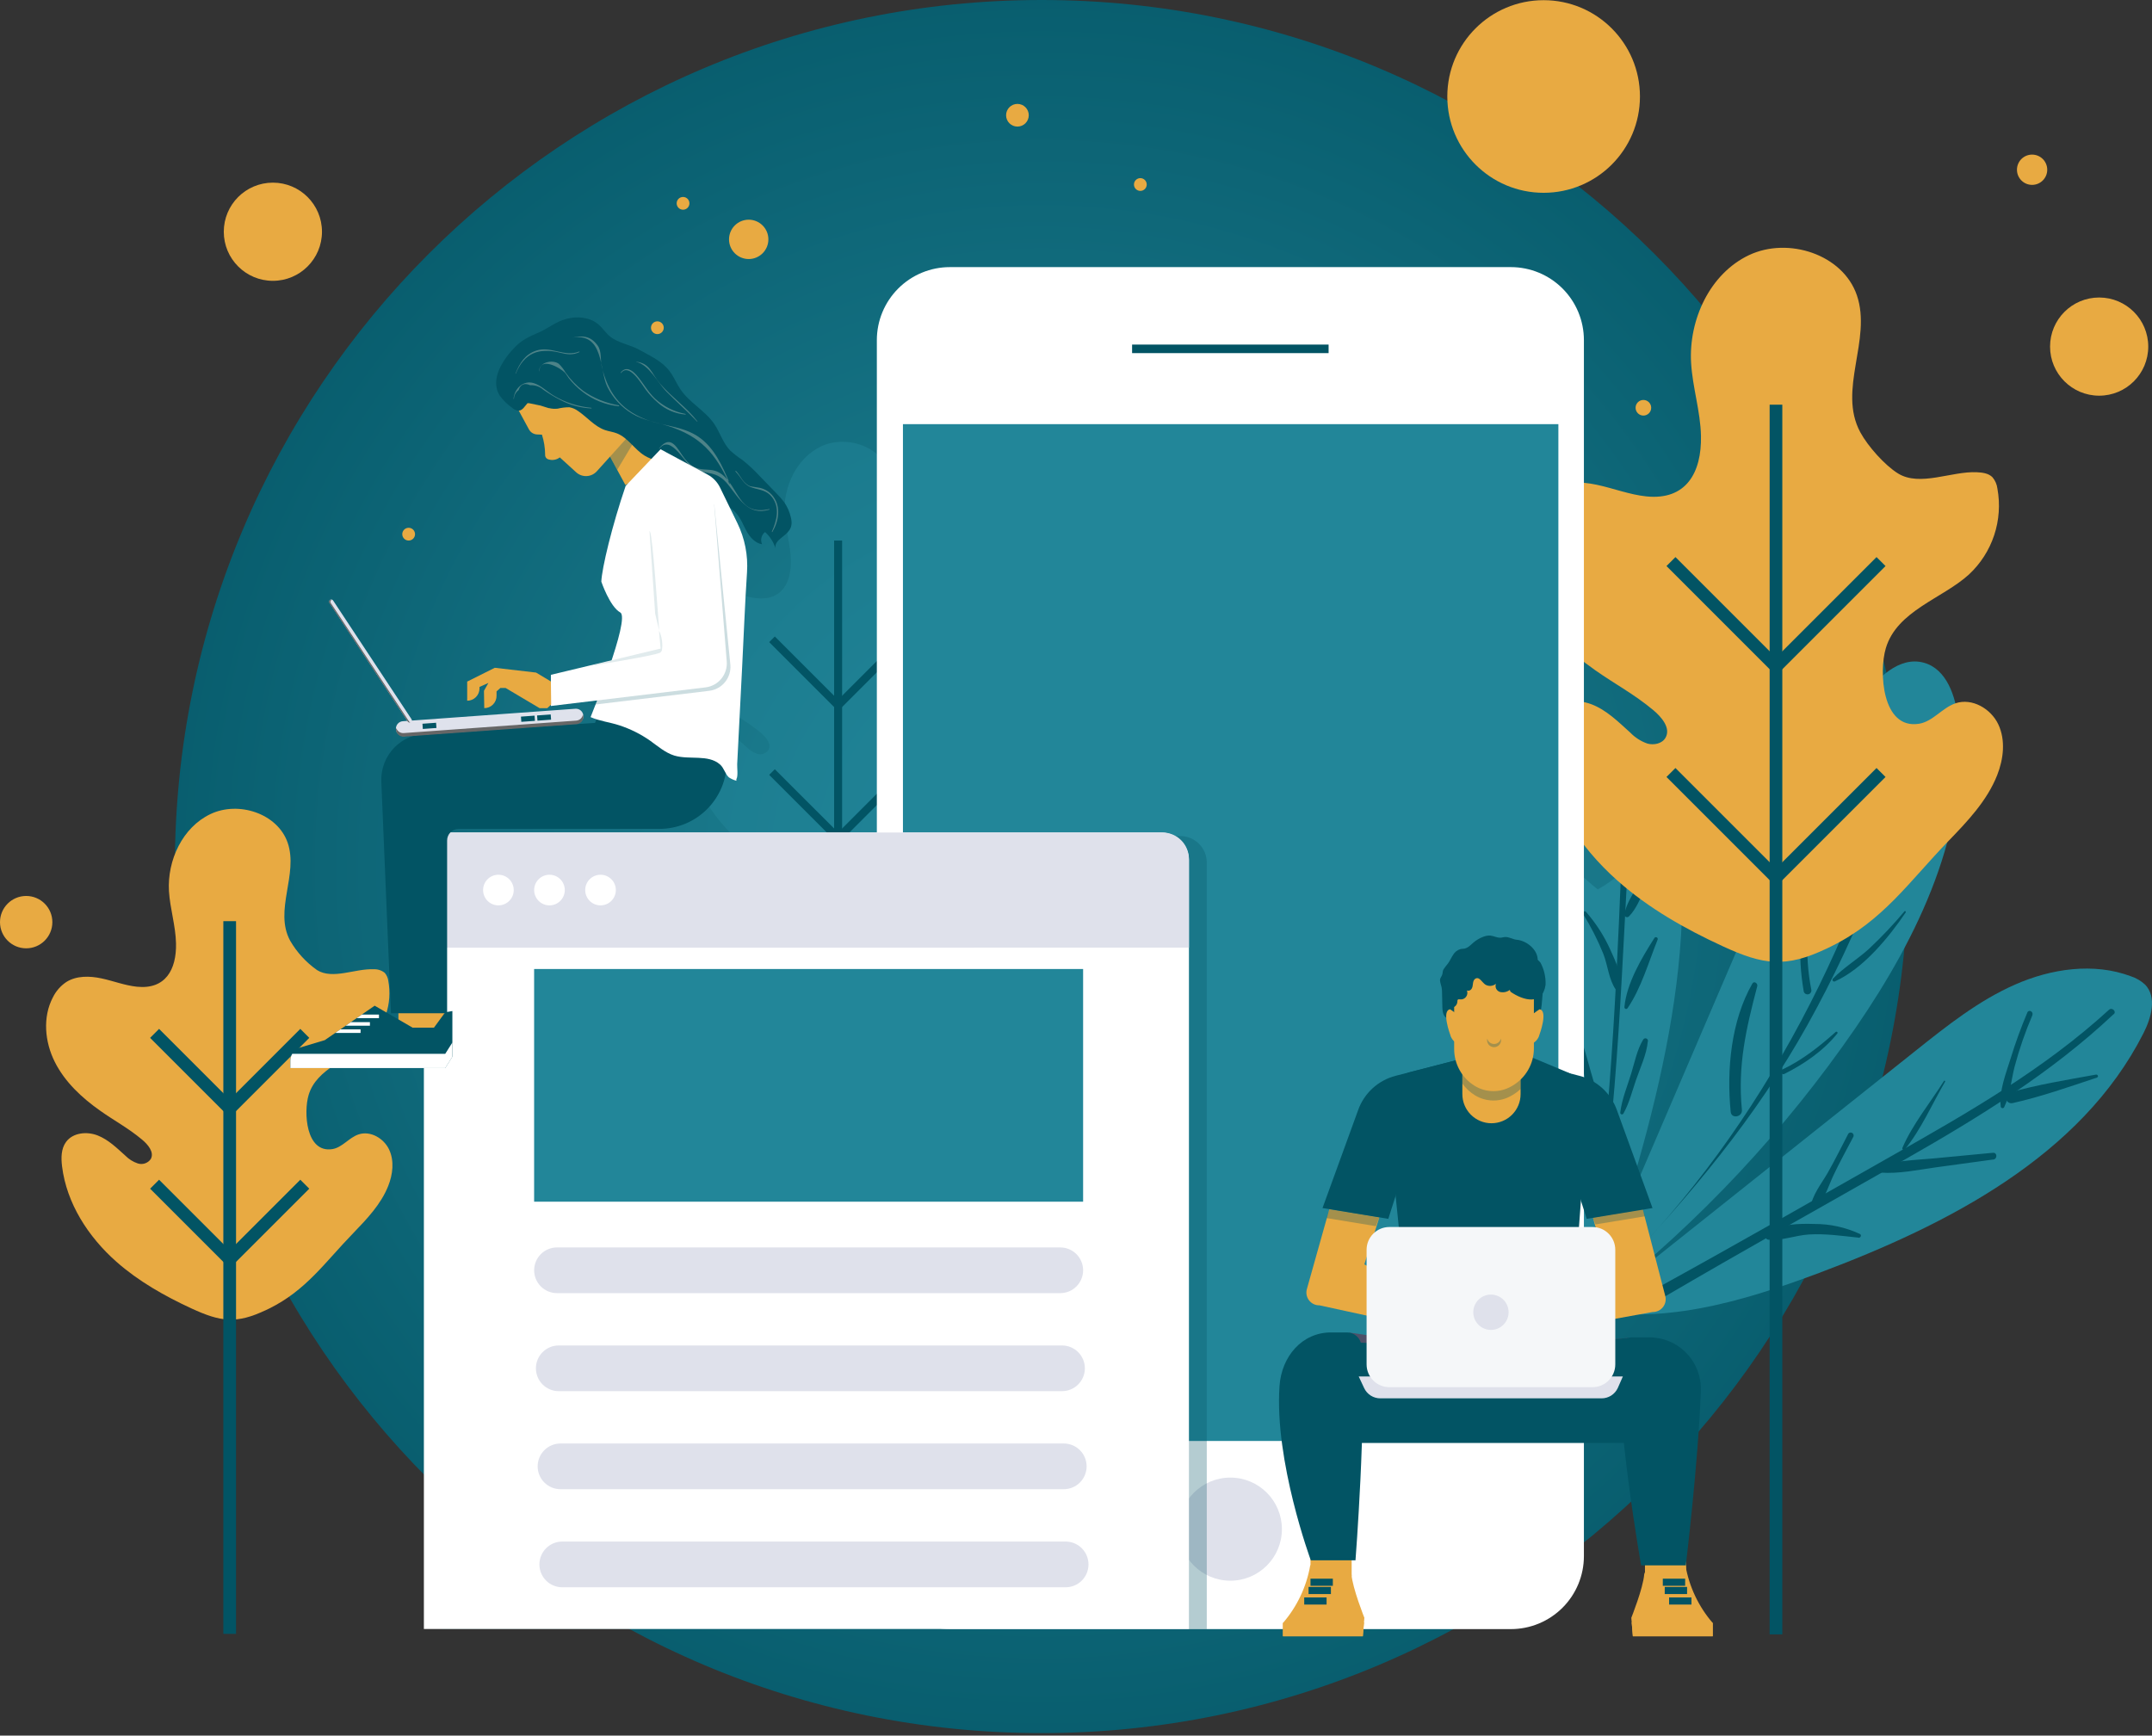<svg width="574" height="463" viewBox="0 0 574 463" fill="none" xmlns="http://www.w3.org/2000/svg">
<rect x="0" y="0" width="574" height="463" fill="#333333" stroke="none"/>
<path d="M72.785 74.915C80.017 74.915 85.88 69.052 85.88 61.819C85.88 54.587 80.017 48.724 72.785 48.724C65.552 48.724 59.69 54.587 59.69 61.819C59.69 69.052 65.552 74.915 72.785 74.915Z" fill="#E8AA42"/>
<path d="M559.904 105.555C567.136 105.555 572.999 99.692 572.999 92.46C572.999 85.227 567.136 79.364 559.904 79.364C552.672 79.364 546.809 85.227 546.809 92.46C546.809 99.692 552.672 105.555 559.904 105.555Z" fill="#E8AA42"/>
<g opacity="0.5">
<path d="M260.744 28.305C267.977 28.305 273.84 22.442 273.84 15.209C273.84 7.977 267.977 2.114 260.744 2.114C253.512 2.114 247.649 7.977 247.649 15.209C247.649 22.442 253.512 28.305 260.744 28.305Z" fill="#E0E4F0"/>
</g>
<path d="M542.018 49.318C544.248 49.318 546.056 47.51 546.056 45.28C546.056 43.05 544.248 41.242 542.018 41.242C539.788 41.242 537.98 43.05 537.98 45.28C537.98 47.51 539.788 49.318 542.018 49.318Z" fill="#E8AA42"/>
<path d="M6.983 252.977C10.84 252.977 13.966 249.851 13.966 245.994C13.966 242.137 10.84 239.011 6.983 239.011C3.126 239.011 0 242.137 0 245.994C0 249.851 3.126 252.977 6.983 252.977Z" fill="#E8AA42"/>
<path d="M277.806 462.33C405.475 462.33 508.971 358.834 508.971 231.165C508.971 103.496 405.475 0 277.806 0C150.138 0 46.642 103.496 46.642 231.165C46.642 358.834 150.138 462.33 277.806 462.33Z" fill="url(#paint0_radial_190_10878)"/>
<path d="M411.73 51.432C425.919 51.432 437.422 39.929 437.422 25.74C437.422 11.55 425.919 0.048 411.73 0.048C397.54 0.048 386.038 11.55 386.038 25.74C386.038 39.929 397.54 51.432 411.73 51.432Z" fill="#E8AA42"/>
<path d="M199.701 69.103C202.6 69.103 204.95 66.753 204.95 63.854C204.95 60.955 202.6 58.605 199.701 58.605C196.802 58.605 194.452 60.955 194.452 63.854C194.452 66.753 196.802 69.103 199.701 69.103Z" fill="#E8AA42"/>
<path d="M468.236 241.948C476.43 222.844 484.712 203.581 496.635 186.526C500.594 180.921 506.587 174.959 513.175 176.796C519.224 178.482 521.631 185.711 522.312 191.958C525.478 221.3 511.663 249.85 494.949 274.18C476.188 301.461 453.448 325.778 427.485 346.324L422.679 348.121L468.236 241.948Z" fill="#228699"/>
<path d="M440.675 336.269L511.077 280.197C519.358 273.602 527.759 266.928 537.45 262.66C547.141 258.393 558.423 256.722 568.328 260.42C569.751 260.873 571.057 261.636 572.152 262.652C575.382 265.986 573.814 271.512 571.716 275.645C555.09 308.415 519.58 326.681 485.187 339.578C464.673 347.266 442.433 353.909 421.119 348.929C421.135 348.921 433.13 342.278 440.675 336.269Z" fill="#228699"/>
<path d="M425.015 204.056C428.285 199.804 434.413 197.278 439.172 199.733C443.518 201.973 445.181 207.246 446.163 212.036C454.967 255.226 439.306 304.995 425.498 346.854L421.286 348.778C417.327 305.62 413.369 261.94 419.877 219.091C420.684 213.77 421.753 208.299 425.015 204.056Z" fill="#228699"/>
<path d="M431.19 339.325C470.263 300.727 497.237 247.562 509.628 194.436C510.072 192.536 512.938 193.589 512.486 195.473C505.949 222.7 495.734 248.91 482.123 273.381C468.315 298.138 450.77 319.032 431.301 339.436C431.23 339.515 431.119 339.38 431.198 339.309L431.19 339.325Z" fill="#025464"/>
<path d="M519.485 217.349C514.737 223.591 508.418 228.463 501.172 231.466C500.056 231.917 499.272 230.262 500.38 229.763C507.279 226.768 513.352 222.15 518.084 216.304C518.78 215.433 520.206 216.423 519.509 217.317L519.485 217.349Z" fill="#025464"/>
<path d="M508.346 243.35C503.825 250.032 496.992 258.393 489.471 261.774C489.366 261.838 489.24 261.857 489.12 261.828C489.001 261.799 488.898 261.724 488.833 261.619C488.769 261.514 488.75 261.388 488.779 261.269C488.808 261.149 488.883 261.046 488.988 260.982C491.814 258.06 495.464 255.891 498.489 253.136C501.857 249.983 505.03 246.628 507.99 243.088C508.023 243.058 508.065 243.04 508.11 243.037C508.155 243.034 508.2 243.046 508.237 243.072C508.274 243.098 508.301 243.136 508.314 243.179C508.326 243.222 508.324 243.269 508.306 243.31L508.346 243.35Z" fill="#025464"/>
<path d="M490.088 275.669C486.351 280.324 481.252 283.816 475.947 286.484C475.203 286.856 474.649 285.692 475.401 285.312C480.785 282.747 485.234 279.208 489.652 275.273C489.898 275.059 490.286 275.407 490.08 275.669H490.088Z" fill="#025464"/>
<path d="M495.251 212.646C495.488 221.901 495.536 230.064 498.077 239.066C498.537 240.65 496.003 241.101 495.528 239.534C493.002 231.189 491.569 220.896 493.746 212.321C493.976 211.403 495.227 211.846 495.251 212.654V212.646Z" fill="#025464"/>
<path d="M484.292 235.804C481.917 245.187 481.26 254.592 483.144 264.117C483.172 264.377 483.1 264.638 482.944 264.848C482.787 265.057 482.557 265.2 482.3 265.247C482.042 265.294 481.777 265.242 481.556 265.102C481.335 264.961 481.176 264.742 481.11 264.489C479.399 254.656 479.954 244.87 483.627 235.559C483.666 235.48 483.733 235.418 483.815 235.385C483.897 235.352 483.988 235.351 484.071 235.381C484.154 235.412 484.222 235.472 484.263 235.55C484.304 235.628 484.314 235.719 484.292 235.804Z" fill="#025464"/>
<path d="M468.711 263.072C465.734 274.418 463.454 284.219 464.617 296.056C464.807 297.996 461.815 298.55 461.625 296.602C460.516 285.383 461.704 272.343 467.404 262.383C467.848 261.591 468.909 262.32 468.711 263.072Z" fill="#025464"/>
<path d="M563.76 270.546C547.276 286.088 528.021 297.948 508.425 309.12C486.708 321.503 464.879 333.664 443.281 346.332C441.586 347.321 439.947 344.701 441.697 343.758C462.734 332.183 483.572 320.252 504.466 308.415C524.83 296.879 545.162 285.272 562.517 269.382C563.309 268.63 564.623 269.794 563.8 270.57L563.76 270.546Z" fill="#025464"/>
<path d="M559.294 287.466C551.907 289.92 544.457 292.564 536.856 294.259C535.051 294.662 534.156 292.01 535.985 291.48C543.507 289.31 551.353 288.067 559.049 286.666C559.563 286.571 559.84 287.291 559.302 287.458L559.294 287.466Z" fill="#025464"/>
<path d="M531.631 309.318L516.587 311.376C511.639 312.049 506.509 313.189 501.544 312.809C500.578 312.738 500.175 311.376 501.228 311.044C505.804 309.595 510.8 309.46 515.558 309.041L531.575 307.52C532.755 307.41 532.802 309.175 531.662 309.334L531.631 309.318Z" fill="#025464"/>
<path d="M495.693 330.156C491.299 329.697 486.984 329.056 482.566 329.309C478.932 329.523 475.266 331.035 471.688 330.711C470.706 330.616 470.777 329.349 471.363 328.882C474.387 326.467 480.072 326.396 483.778 326.506C488.02 326.474 492.216 327.383 496.065 329.167C496.659 329.46 496.279 330.251 495.693 330.196V330.156Z" fill="#025464"/>
<path d="M542.114 270.776C540.2 275.234 538.612 279.825 537.363 284.512C536.429 288.107 536.199 292.034 534.568 295.367C534.517 295.459 534.438 295.532 534.342 295.576C534.246 295.619 534.139 295.631 534.036 295.609C533.933 295.587 533.84 295.532 533.77 295.453C533.701 295.374 533.659 295.274 533.65 295.169C533.215 290.926 535.028 286.42 536.279 282.398C537.561 278.218 539.056 274.106 540.76 270.079C541.14 269.192 542.446 269.889 542.082 270.768L542.114 270.776Z" fill="#025464"/>
<path d="M518.844 288.495C515.4 294.409 512.4 301.345 508.061 306.634C507.768 306.99 507.269 306.57 507.435 306.19C510.127 299.928 514.894 294.108 518.52 288.344C518.631 288.17 518.916 288.344 518.805 288.495H518.844Z" fill="#025464"/>
<path d="M494.403 303.134C492.59 306.649 490.618 310.125 488.956 313.704C487.499 316.871 486.533 320.378 483.944 322.769C483.852 322.866 483.73 322.931 483.598 322.953C483.466 322.975 483.331 322.953 483.212 322.892C483.093 322.83 482.998 322.732 482.94 322.611C482.882 322.49 482.865 322.354 482.891 322.223C483.374 318.731 485.757 315.889 487.467 312.928C489.431 309.492 491.18 305.913 493.009 302.414C493.124 302.27 493.285 302.17 493.465 302.132C493.645 302.094 493.832 302.12 493.995 302.206C494.158 302.291 494.286 302.43 494.358 302.599C494.429 302.769 494.44 302.958 494.387 303.134H494.403Z" fill="#025464"/>
<path d="M424.777 333.022C430.003 294.441 431.507 255.685 433.003 216.826C433.051 215.536 435.086 215.457 435.006 216.731C432.536 255.479 431.903 294.821 425.403 333.165C425.331 333.585 424.714 333.434 424.769 333.03L424.777 333.022Z" fill="#025464"/>
<path d="M443.035 228.774L438.72 237.253C437.461 239.723 436.447 242.463 434.492 244.458C434.384 244.566 434.244 244.637 434.092 244.661C433.941 244.684 433.786 244.659 433.65 244.588C433.514 244.518 433.404 244.405 433.336 244.268C433.269 244.131 433.246 243.976 433.272 243.825C433.787 241.093 435.466 238.67 436.764 236.24L441.253 227.855C441.384 227.634 441.595 227.472 441.842 227.401C442.089 227.331 442.354 227.358 442.582 227.476C442.81 227.595 442.984 227.796 443.068 228.039C443.152 228.282 443.14 228.547 443.035 228.782V228.774Z" fill="#025464"/>
<path d="M442.116 250.721C439.741 256.619 437.722 263.682 434.127 268.931C434.072 269.022 433.987 269.092 433.887 269.127C433.786 269.163 433.677 269.163 433.576 269.126C433.476 269.089 433.392 269.019 433.338 268.927C433.284 268.835 433.263 268.727 433.28 268.622C433.874 262.288 437.896 255.527 441.253 250.262C441.313 250.147 441.416 250.061 441.539 250.023C441.662 249.984 441.796 249.996 441.91 250.056C442.025 250.116 442.111 250.219 442.149 250.342C442.188 250.465 442.176 250.599 442.116 250.713V250.721Z" fill="#025464"/>
<path d="M439.52 277.798C439.203 281.29 437.485 284.837 436.353 288.154C435.331 291.123 434.563 294.282 433.027 297.022C432.98 297.124 432.897 297.206 432.793 297.249C432.689 297.293 432.573 297.297 432.466 297.259C432.36 297.221 432.272 297.145 432.219 297.046C432.166 296.946 432.152 296.83 432.18 296.721C432.6 293.206 434.073 289.698 435.11 286.31C436.028 283.309 436.646 280.039 438.277 277.339C438.354 277.195 438.481 277.084 438.633 277.025C438.786 276.967 438.955 276.966 439.109 277.021C439.262 277.077 439.391 277.186 439.471 277.329C439.551 277.472 439.576 277.638 439.543 277.798H439.52Z" fill="#025464"/>
<path d="M423.02 243.239C425.72 246.318 427.939 249.788 429.599 253.531C430.882 256.382 432.917 260.57 432.204 263.737C432.172 263.867 432.103 263.984 432.005 264.075C431.907 264.167 431.784 264.227 431.652 264.25C431.521 264.272 431.385 264.256 431.262 264.203C431.139 264.15 431.035 264.062 430.961 263.951C429.132 261.409 428.815 257.379 427.652 254.45C426.162 250.773 424.363 247.229 422.276 243.856C422.006 243.405 422.64 242.819 423.02 243.247V243.239Z" fill="#025464"/>
<path d="M420.787 274.283C422.117 278.083 423.218 281.9 424.279 285.787C425.213 289.231 426.654 292.834 426.757 296.412C426.757 297.133 425.688 297.592 425.324 296.864C423.637 293.467 423.178 289.382 422.323 285.7C421.468 282.018 420.692 278.226 420.09 274.41C420.027 273.998 420.66 273.919 420.787 274.283Z" fill="#025464"/>
<g opacity="0.5">
<path d="M232.772 235.147L232.099 235.472C225.092 238.821 221.371 238.259 214.546 235.108C208.26 232.21 202.163 228.774 196.954 224.158C190.358 218.339 185.244 210.461 184.183 201.728C183.945 199.772 183.953 197.619 185.117 196.027C186.701 193.834 189.994 193.51 192.52 194.491C195.046 195.473 197.033 197.437 199.052 199.242C199.855 200.073 200.842 200.705 201.934 201.087C202.482 201.264 203.073 201.262 203.62 201.08C204.168 200.897 204.642 200.545 204.974 200.073C205.885 198.49 204.325 196.629 202.915 195.449C199.646 192.718 196.582 191.142 193.137 188.727C188.822 185.695 184.832 181.982 182.465 177.271C180.097 172.56 179.567 166.717 182.029 162.054C182.755 160.607 183.847 159.376 185.196 158.483C187.572 156.963 190.691 157.042 193.47 157.636C196.249 158.23 198.941 159.29 201.767 159.583C208.458 160.28 211.078 155.577 210.952 149.417C210.865 145.292 209.527 141.278 209.289 137.161C208.869 129.909 212.456 122.182 219.019 119.078C225.583 115.974 234.767 118.943 237.119 125.824C239.676 133.298 233.841 141.658 237.697 148.832C239.283 151.564 241.444 153.92 244.031 155.736C247.696 158.008 252.977 155.34 257.253 155.53C258.21 155.476 259.153 155.781 259.897 156.385C260.34 156.931 260.616 157.594 260.689 158.293C261.166 160.9 260.982 163.586 260.152 166.104C259.322 168.621 257.873 170.89 255.938 172.703C251.52 176.725 243.856 178.775 241.972 185.078C240.8 188.989 241.315 198.743 247.514 197.745C249.85 197.373 251.41 195.061 253.65 194.309C256.421 193.375 259.596 195.212 260.839 197.864C262.082 200.516 261.71 203.676 260.633 206.399C258.931 210.69 255.645 214.134 252.439 217.484C245.852 224.324 241.481 230.856 232.772 235.147Z" fill="#228699"/>
</g>
<path d="M224.617 144.2H222.487V389.014H224.617V144.2Z" fill="#025464"/>
<path d="M223.548 189.678L205.164 171.293L206.668 169.789L223.548 186.669L240.428 169.789L241.933 171.293L223.548 189.678Z" fill="#025464"/>
<path d="M223.548 225.092L205.164 206.708L206.668 205.204L223.548 222.076L240.428 205.204L241.933 206.708L223.548 225.092Z" fill="#025464"/>
<path d="M71.787 349.079L70.996 349.451C63.031 353.259 58.811 352.618 51.052 349.039C43.926 345.738 36.983 341.827 31.06 336.601C23.57 329.982 17.759 321.035 16.548 311.107C16.278 308.882 16.286 306.444 17.616 304.631C19.43 302.145 23.159 301.772 26.025 302.889C28.891 304.005 31.155 306.238 33.451 308.304C34.373 309.238 35.501 309.943 36.745 310.363C37.37 310.565 38.042 310.562 38.665 310.354C39.288 310.146 39.827 309.744 40.205 309.207C41.234 307.394 39.461 305.296 37.83 303.958C34.116 300.862 30.625 299.065 26.745 296.317C21.844 292.873 17.316 288.653 14.624 283.301C11.932 277.949 11.322 271.33 14.125 266.025C14.938 264.384 16.166 262.983 17.688 261.964C20.419 260.246 23.927 260.325 27.086 261.006C30.245 261.687 33.301 262.882 36.515 263.222C44.116 264.014 47.101 258.662 46.95 251.671C46.848 246.984 45.367 242.423 45.066 237.744C44.591 229.502 48.661 220.714 56.151 217.159C63.64 213.604 74.044 217.009 76.736 224.823C79.641 233.31 73.015 242.851 77.393 250.95C79.193 254.055 81.646 256.732 84.582 258.797C88.754 261.378 94.748 258.345 99.625 258.567C100.713 258.502 101.787 258.846 102.634 259.533C103.153 260.146 103.48 260.897 103.576 261.694C104.118 264.661 103.905 267.717 102.956 270.58C102.007 273.443 100.352 276.021 98.144 278.076C93.125 282.644 84.408 284.98 82.31 292.137C80.98 296.579 81.518 307.663 88.644 306.539C91.296 306.119 93.069 303.49 95.619 302.627C98.786 301.559 102.372 303.649 103.79 306.665C105.207 309.682 104.779 313.268 103.552 316.364C101.62 321.249 97.883 325.153 94.241 328.937C86.617 336.783 81.684 344.194 71.787 349.079Z" fill="#E8AA42"/>
<path d="M62.959 245.733H59.571V435.854H62.959V245.733Z" fill="#025464"/>
<path d="M61.265 298.091L40.039 276.864L42.43 274.465L61.265 293.309L80.101 274.465L82.492 276.864L61.265 298.091Z" fill="#025464"/>
<path d="M61.265 338.327L40.039 317.1L42.43 314.709L61.265 333.545L80.101 314.709L82.492 317.1L61.265 338.327Z" fill="#025464"/>
<g opacity="0.3">
<path d="M436.63 214.602C435.783 213.915 434.709 213.57 433.621 213.636C428.768 213.414 422.766 216.438 418.578 213.865C415.642 211.801 413.189 209.124 411.389 206.019C408.222 200.136 410.811 193.502 411.389 187.065C410.093 187.064 408.813 187.356 407.645 187.918C406.478 188.48 405.451 189.298 404.643 190.311C402.799 192.845 402.775 196.257 403.155 199.368C404.849 213.248 412.972 225.757 423.455 234.997C424.342 235.789 425.244 236.525 426.163 237.269C428.274 236.077 430.27 234.691 432.125 233.128C434.332 231.073 435.987 228.496 436.936 225.633C437.885 222.77 438.099 219.714 437.556 216.747C437.462 215.957 437.14 215.212 436.63 214.602Z" fill="#025464"/>
</g>
<path d="M488.425 252.463L487.356 252.985C476.225 258.306 470.318 257.419 459.463 252.407C449.472 247.799 439.781 242.32 431.507 234.989C421.032 225.733 412.901 213.224 411.207 199.361C410.827 196.249 410.843 192.829 412.695 190.303C415.237 186.819 420.438 186.344 424.46 187.864C428.482 189.385 431.642 192.552 434.84 195.434C436.115 196.755 437.683 197.759 439.416 198.363C441.182 198.846 443.375 198.363 444.254 196.779C445.695 194.238 443.225 191.309 440.976 189.432C435.774 185.101 430.897 182.591 425.434 178.752C418.586 173.93 412.244 168.031 408.483 160.541C404.722 153.052 403.883 143.764 407.794 136.354C408.933 134.059 410.65 132.1 412.774 130.669C416.598 128.294 421.484 128.381 425.917 129.323C430.351 130.265 434.626 131.952 439.1 132.419C449.733 133.527 453.905 126.085 453.699 116.267C453.557 109.712 451.443 103.338 451.063 96.79C450.398 85.263 456.091 72.983 466.526 68.05C476.961 63.118 491.553 67.844 495.282 78.77C499.343 90.647 490.072 103.979 496.2 115.325C498.203 119.03 502.724 124.113 506.255 126.299C512.082 129.901 520.507 125.665 527.26 125.974C528.765 126.045 530.427 126.251 531.464 127.328C532.185 128.19 532.639 129.244 532.771 130.36C533.528 134.508 533.229 138.78 531.901 142.782C530.573 146.783 528.258 150.386 525.17 153.257C518.147 159.655 505.962 162.917 503.001 172.924C501.141 179.139 501.948 194.642 511.845 193.074C515.558 192.48 518.036 188.815 521.599 187.611C526.001 186.123 531.045 189.044 533.016 193.256C534.988 197.468 534.402 202.488 532.692 206.819C529.984 213.644 524.774 219.115 519.667 224.395C509.153 235.266 502.265 245.646 488.425 252.463Z" fill="#E8AA42"/>
<path d="M475.393 107.954H472.013V435.996H475.393V107.954Z" fill="#025464"/>
<path d="M473.707 180.216L444.5 151.001L446.891 148.61L473.707 175.426L500.524 148.61L502.923 151.001L473.707 180.216Z" fill="#025464"/>
<path d="M473.707 236.485L444.5 207.27L446.891 204.879L473.707 231.695L500.524 204.879L502.923 207.27L473.707 236.485Z" fill="#025464"/>
<path d="M402.996 434.587H253.357C250.799 434.587 248.267 434.083 245.904 433.104C243.541 432.126 241.394 430.691 239.585 428.882C237.776 427.074 236.342 424.927 235.363 422.564C234.384 420.201 233.88 417.668 233.88 415.11V90.742C233.879 88.183 234.382 85.65 235.361 83.286C236.339 80.922 237.774 78.774 239.582 76.964C241.391 75.155 243.538 73.719 245.902 72.74C248.265 71.761 250.799 71.257 253.357 71.257H402.996C408.162 71.257 413.116 73.309 416.769 76.961C420.421 80.614 422.473 85.568 422.473 90.734V415.11C422.473 417.668 421.969 420.201 420.991 422.564C420.012 424.927 418.577 427.074 416.769 428.882C414.96 430.691 412.813 432.126 410.45 433.104C408.087 434.083 405.554 434.587 402.996 434.587Z" fill="white"/>
<path d="M415.664 113.148H240.84V384.399H415.664V113.148Z" fill="#228699"/>
<path d="M328.169 421.674C335.764 421.674 341.922 415.516 341.922 407.921C341.922 400.326 335.764 394.169 328.169 394.169C320.574 394.169 314.417 400.326 314.417 407.921C314.417 415.516 320.574 421.674 328.169 421.674Z" fill="#DFE1EB"/>
<path d="M354.376 91.921H301.962V94.201H354.376V91.921Z" fill="#025464"/>
<g opacity="0.3">
<path d="M314.812 223.034H124.881C123.006 223.034 121.208 223.779 119.882 225.104C118.556 226.43 117.811 228.229 117.811 230.104V434.587H321.882V230.104C321.882 228.229 321.138 226.43 319.812 225.104C318.486 223.779 316.687 223.034 314.812 223.034Z" fill="#025464"/>
</g>
<path d="M120.479 222.084H309.705C311.673 222.084 313.56 222.865 314.951 224.256C316.342 225.648 317.124 227.535 317.124 229.502V434.563H113.061V229.502C113.061 227.535 113.842 225.648 115.233 224.256C116.625 222.865 118.512 222.084 120.479 222.084Z" fill="white"/>
<path d="M317.124 252.795V229.154C317.124 227.279 316.379 225.48 315.053 224.154C313.727 222.828 311.929 222.084 310.054 222.084H120.131C118.256 222.084 116.457 222.828 115.131 224.154C113.805 225.48 113.061 227.279 113.061 229.154V252.803L317.124 252.795Z" fill="#DFE1EB"/>
<path d="M288.898 258.496H142.466V320.568H288.898V258.496Z" fill="#228699"/>
<path d="M282.802 332.769H148.57C146.953 332.769 145.403 333.411 144.259 334.555C143.116 335.698 142.474 337.249 142.474 338.866C142.474 340.482 143.116 342.033 144.259 343.176C145.403 344.32 146.953 344.962 148.57 344.962H282.802C284.419 344.962 285.969 344.32 287.113 343.176C288.256 342.033 288.898 340.482 288.898 338.866C288.898 337.249 288.256 335.698 287.113 334.555C285.969 333.411 284.419 332.769 282.802 332.769Z" fill="#DFE1EB"/>
<path d="M283.269 358.92H149.037C147.42 358.92 145.87 359.563 144.727 360.706C143.583 361.849 142.941 363.4 142.941 365.017C142.941 366.634 143.583 368.184 144.727 369.328C145.87 370.471 147.42 371.113 149.037 371.113H283.269C284.885 371.111 286.435 370.468 287.578 369.325C288.721 368.182 289.364 366.633 289.366 365.017C289.366 363.4 288.723 361.849 287.58 360.706C286.437 359.563 284.886 358.92 283.269 358.92Z" fill="#DFE1EB"/>
<path d="M283.736 385.072H149.504C147.887 385.072 146.337 385.714 145.193 386.857C144.05 388 143.408 389.551 143.408 391.168C143.408 392.785 144.05 394.336 145.193 395.479C146.337 396.622 147.887 397.264 149.504 397.264H283.736C285.353 397.264 286.904 396.622 288.047 395.479C289.19 394.336 289.832 392.785 289.832 391.168C289.832 389.551 289.19 388 288.047 386.857C286.904 385.714 285.353 385.072 283.736 385.072Z" fill="#DFE1EB"/>
<path d="M284.235 411.231H149.971C148.354 411.233 146.803 411.877 145.66 413.021C144.517 414.166 143.875 415.717 143.875 417.335C143.875 418.952 144.517 420.503 145.661 421.646C146.804 422.789 148.355 423.431 149.971 423.431H284.235C285.852 423.431 287.402 422.789 288.546 421.646C289.689 420.503 290.331 418.952 290.331 417.335C290.331 415.717 289.689 414.166 288.546 413.021C287.403 411.877 285.853 411.233 284.235 411.231Z" fill="#DFE1EB"/>
<path d="M132.941 241.521C135.198 241.521 137.027 239.692 137.027 237.435C137.027 235.179 135.198 233.35 132.941 233.35C130.685 233.35 128.856 235.179 128.856 237.435C128.856 239.692 130.685 241.521 132.941 241.521Z" fill="white"/>
<path d="M146.559 241.521C148.815 241.521 150.644 239.692 150.644 237.435C150.644 235.179 148.815 233.35 146.559 233.35C144.303 233.35 142.474 235.179 142.474 237.435C142.474 239.692 144.303 241.521 146.559 241.521Z" fill="white"/>
<path d="M160.177 241.521C162.433 241.521 164.263 239.692 164.263 237.435C164.263 235.179 162.433 233.35 160.177 233.35C157.921 233.35 156.092 235.179 156.092 237.435C156.092 239.692 157.921 241.521 160.177 241.521Z" fill="white"/>
<path d="M391.199 282.113L375.428 286.183L372.245 318.969L376.631 362.04L418.538 362.927L421.674 320.323L418.942 286.413L408.681 282.113H391.199Z" fill="#025464"/>
<path d="M360.527 406.164H349.546V420.462H360.527V406.164Z" fill="#E8AA42"/>
<path d="M449.733 406.164H438.76V420.462H449.733V406.164Z" fill="#E8AA42"/>
<path d="M360.005 372.863L369.054 380.978C371.683 383.334 375.089 384.636 378.619 384.636H413.455C416.662 384.636 419.776 383.559 422.299 381.58L436.059 370.781L434.357 356.917L405.063 359.237H385.404L360.005 355.492L357.218 357.456L360.005 372.863Z" fill="#4D5068"/>
<path d="M360.005 384.937H436.044L434.341 356.917L405.071 359.237H385.404L360.005 358.034L357.218 359.158L360.005 384.937Z" fill="#025464"/>
<path d="M349.475 417.58C348.489 423.271 345.973 428.586 342.199 432.956V436.495H363.505L363.916 431.571C363.916 431.571 360.749 423.653 360.472 419.956C360.472 419.948 359.387 414.548 349.475 417.58Z" fill="#E8AA42"/>
<path d="M363.813 432.806C363.813 432.806 346.039 431.737 342.199 432.956V436.495H363.505L363.813 432.806Z" fill="#E8AA42"/>
<path d="M355.508 421.135H349.546V423.035H355.508V421.135Z" fill="#025464"/>
<path d="M354.993 423.336H349.031V425.237H354.993V423.336Z" fill="#025464"/>
<path d="M353.837 426.139H347.875V428.039H353.837V426.139Z" fill="#025464"/>
<path d="M449.559 417.58C450.545 423.271 453.06 428.585 456.835 432.956V436.495H435.529L435.117 431.571C435.117 431.571 438.284 423.653 438.561 419.956C438.561 419.948 439.646 414.548 449.559 417.58Z" fill="#E8AA42"/>
<path d="M435.221 432.806C435.221 432.806 452.987 431.737 456.835 432.956V436.495H435.529L435.221 432.806Z" fill="#E8AA42"/>
<path d="M449.479 421.135H443.518V423.035H449.479V421.135Z" fill="#025464"/>
<path d="M449.994 423.336H444.032V425.237H449.994V423.336Z" fill="#025464"/>
<path d="M451.158 426.139H445.196V428.039H451.158V426.139Z" fill="#025464"/>
<path d="M349.625 416.227H361.549C361.549 416.227 364.51 378.16 363.132 359.023C363.062 358.049 362.625 357.138 361.91 356.474C361.194 355.81 360.253 355.442 359.277 355.445H355.025C347.25 355.445 341.834 361.897 341.288 369.696C339.871 389.751 349.625 416.227 349.625 416.227Z" fill="#025464"/>
<path d="M449.654 417.58H437.731C437.731 417.58 430.882 378.785 431.88 359.934C431.916 359.082 432.28 358.278 432.895 357.688C433.51 357.098 434.329 356.768 435.181 356.767H439.932C441.78 356.765 443.609 357.137 445.31 357.859C447.011 358.582 448.549 359.64 449.831 360.97C451.114 362.301 452.115 363.877 452.774 365.603C453.433 367.33 453.738 369.171 453.668 371.018C452.987 390.067 449.654 417.58 449.654 417.58Z" fill="#025464"/>
<path d="M380.638 338.003L377.97 337.9L373.219 342.492L363.916 337.282L367.915 324.757L354.574 322.564L348.612 343.766C348.446 344.285 348.407 344.835 348.498 345.371C348.588 345.908 348.805 346.415 349.132 346.85C349.458 347.286 349.883 347.637 350.373 347.875C350.862 348.112 351.401 348.229 351.945 348.216L372.594 352.705L378.429 354.605L384.462 352.745L389.893 349.799L390.392 344.819C390.406 344.665 390.388 344.509 390.339 344.362C390.29 344.215 390.211 344.08 390.107 343.966C390.002 343.851 389.875 343.759 389.734 343.696C389.592 343.633 389.439 343.601 389.284 343.6H383.544L379.822 341.827H380.614L380.638 338.003Z" fill="#E8AA42"/>
<g opacity="0.3">
<path d="M353.822 324.939L366.981 327.1L367.915 324.78L354.574 322.587L353.822 324.939Z" fill="#025464"/>
</g>
<path d="M379.244 297.133L391.239 282.09L372.237 286.991C369.952 287.581 367.846 288.724 366.105 290.318C364.364 291.913 363.042 293.91 362.253 296.135L352.752 322.263L370.297 325.145L379.244 297.133Z" fill="#025464"/>
<path d="M438.166 322.587L444.128 345.548C444.293 346.065 444.332 346.615 444.242 347.151C444.152 347.687 443.936 348.193 443.61 348.628C443.285 349.064 442.86 349.415 442.372 349.653C441.884 349.891 441.345 350.009 440.802 349.997L420.771 353.624L414.928 355.492L408.895 353.631L403.464 350.686L402.965 345.706C402.948 345.551 402.964 345.394 403.013 345.245C403.061 345.097 403.14 344.96 403.244 344.844C403.349 344.728 403.477 344.636 403.62 344.573C403.763 344.51 403.917 344.478 404.073 344.479H409.813L413.535 342.705H411.951L409.956 343.006C409.672 343.05 409.382 343.031 409.106 342.952C408.829 342.873 408.573 342.735 408.355 342.548C408.137 342.36 407.962 342.128 407.842 341.867C407.722 341.606 407.66 341.322 407.66 341.035L411.532 338.913L415.403 338.755L420.154 343.347L428.863 339.032L424.864 324.78L438.166 322.587Z" fill="#E8AA42"/>
<g opacity="0.3">
<path d="M438.166 322.587L424.825 324.78L425.569 326.633L438.768 324.464L438.166 322.587Z" fill="#025464"/>
</g>
<path d="M414.279 297.133L402.284 282.09L421.286 286.991C423.572 287.58 425.678 288.723 427.419 290.317C429.16 291.912 430.482 293.91 431.27 296.135L440.771 322.263L423.226 325.145L414.279 297.133Z" fill="#025464"/>
<path d="M397.818 299.643C395.758 299.643 393.783 298.824 392.326 297.368C390.87 295.911 390.051 293.936 390.051 291.876V278.416H405.585V291.876C405.585 293.936 404.767 295.911 403.31 297.368C401.854 298.824 399.878 299.643 397.818 299.643Z" fill="#E8AA42"/>
<path d="M411.452 265.233C411.136 269.192 410.969 273.832 407.098 276.072C406.802 276.256 406.479 276.39 406.14 276.468C405.856 276.506 405.568 276.506 405.285 276.468C404.118 276.388 402.98 276.067 401.944 275.526C401.597 275.312 401.221 275.15 400.827 275.043C399.529 274.782 398.452 276.001 397.383 276.745C395.325 278.147 392.569 277.949 390.162 277.3C388.793 276.928 387.241 276.191 386.995 274.79C386.885 274.077 387.154 273.317 386.869 272.66C386.573 272.166 386.163 271.751 385.673 271.449C384.652 270.657 384.731 269.018 384.699 267.791C384.699 266.804 384.678 265.819 384.636 264.838C384.639 264.349 384.6 263.862 384.517 263.381C384.399 262.803 384.161 262.241 384.106 261.655C384.034 260.934 384.406 260.705 384.636 260.135C384.866 259.565 384.739 259.097 385.016 258.607C385.387 258.057 385.789 257.528 386.22 257.023C386.734 256.311 387.075 255.487 387.566 254.751C387.783 254.365 388.075 254.027 388.424 253.755C388.773 253.483 389.173 253.283 389.6 253.167C389.925 253.104 390.265 253.12 390.59 253.057C391.572 252.874 392.276 252.067 393.036 251.418C393.779 250.788 394.622 250.288 395.53 249.937C396.161 249.664 396.847 249.542 397.534 249.581C398.436 249.676 399.283 250.182 400.194 250.143C400.629 250.143 401.049 249.977 401.476 249.961C402.529 249.913 403.48 250.594 404.533 250.689C407.217 250.919 410.265 253.389 410.146 256.231C410.1 256.573 410.122 256.92 410.209 257.253C410.391 257.744 410.898 258.044 411.159 258.496C411.769 259.541 410.898 260.871 411.08 262.067C411.158 262.414 411.253 262.758 411.365 263.096C411.509 263.799 411.539 264.521 411.452 265.233Z" fill="#025464"/>
<path d="M390.756 278.693C389.876 278.815 388.983 278.605 388.251 278.102C387.518 277.6 387 276.842 386.797 275.977C386.797 275.977 384.422 269.556 386.797 269.248C386.797 269.248 391.809 272.525 391.809 273.998C391.625 275.596 391.272 277.17 390.756 278.693Z" fill="#E8AA42"/>
<path d="M406.67 278.693C407.55 278.815 408.443 278.605 409.176 278.102C409.908 277.6 410.426 276.842 410.629 275.977C410.629 275.977 413.004 269.556 410.629 269.248C410.629 269.248 405.617 272.525 405.617 273.998C405.801 275.596 406.154 277.17 406.67 278.693Z" fill="#E8AA42"/>
<g opacity="0.3">
<path d="M390.051 289.041C390.956 290.317 392.112 291.395 393.448 292.208C394.897 293.084 396.553 293.557 398.245 293.577C399.938 293.598 401.606 293.167 403.075 292.327L403.353 292.169C404.165 291.699 404.917 291.133 405.593 290.482V282.113H390.051V289.041Z" fill="#025464"/>
</g>
<path d="M403.345 289.667L403.068 289.825C401.621 290.651 399.983 291.083 398.317 291.076C396.587 291.075 394.889 290.601 393.408 289.706C391.715 288.679 390.314 287.232 389.344 285.505C388.373 283.778 387.864 281.83 387.866 279.849V260.847H409.132V279.627C409.141 281.663 408.611 283.665 407.594 285.428C406.577 287.192 405.111 288.654 403.345 289.667Z" fill="#E8AA42"/>
<path d="M410.914 256.841C410.434 256.23 409.822 255.735 409.125 255.392C405.661 253.565 401.696 252.914 397.83 253.538C393.963 254.162 390.405 256.027 387.692 258.852C386.943 259.632 386.332 260.535 385.887 261.52C384.913 263.824 385.349 266.461 385.887 268.907L385.562 269.002C386.374 269.024 387.182 268.881 387.938 268.583C388.176 268.428 388.373 268.217 388.511 267.969C388.649 267.72 388.724 267.442 388.729 267.157C388.706 266.992 388.743 266.823 388.832 266.682C388.975 266.532 389.228 266.579 389.434 266.603C389.734 266.639 390.039 266.596 390.318 266.48C390.597 266.363 390.841 266.175 391.026 265.936C391.211 265.697 391.33 265.414 391.373 265.114C391.416 264.815 391.381 264.51 391.271 264.228C391.464 264.298 391.674 264.309 391.873 264.258C392.072 264.207 392.251 264.097 392.387 263.943C393.076 263.222 392.633 261.861 393.345 261.219C394.477 260.198 395.285 262.098 396.203 262.668C396.639 262.924 397.143 263.038 397.646 262.995C398.15 262.953 398.627 262.756 399.014 262.431C398.932 262.644 398.896 262.871 398.906 263.099C398.916 263.327 398.973 263.551 399.073 263.756C399.173 263.961 399.315 264.143 399.489 264.291C399.662 264.439 399.865 264.549 400.083 264.616C400.531 264.727 400.998 264.737 401.45 264.643C401.903 264.55 402.328 264.357 402.696 264.078C402.767 264.236 402.838 264.402 402.902 264.568C406.33 266.944 411.436 268.305 412.252 262.692C412.326 260.658 411.865 258.641 410.914 256.841Z" fill="#025464"/>
<g opacity="0.3">
<path d="M398.516 278.495C398.093 278.497 397.682 278.354 397.351 278.091C397.02 277.827 396.788 277.459 396.695 277.046C396.629 277.321 396.626 277.607 396.687 277.883C396.747 278.159 396.87 278.417 397.044 278.639C397.219 278.861 397.442 279.04 397.696 279.163C397.95 279.286 398.229 279.35 398.512 279.35C398.794 279.35 399.073 279.286 399.327 279.163C399.581 279.04 399.804 278.861 399.979 278.639C400.154 278.417 400.276 278.159 400.337 277.883C400.397 277.607 400.394 277.321 400.329 277.046C400.234 277.457 400.003 277.823 399.674 278.086C399.345 278.349 398.937 278.493 398.516 278.495Z" fill="#025464"/>
</g>
<path d="M427.16 373.029H368.16C367.258 373.029 366.374 372.772 365.613 372.288C364.852 371.805 364.244 371.114 363.861 370.298L362.404 367.186H432.869L431.499 370.298C431.113 371.12 430.499 371.815 429.73 372.299C428.961 372.783 428.069 373.037 427.16 373.029Z" fill="#DFE1EB"/>
<path d="M424.769 327.322H370.582C367.229 327.322 364.51 330.041 364.51 333.395V363.98C364.51 367.333 367.229 370.052 370.582 370.052H424.769C428.123 370.052 430.842 367.333 430.842 363.98V333.395C430.842 330.041 428.123 327.322 424.769 327.322Z" fill="#F5F7F9"/>
<path d="M397.676 354.772C400.278 354.772 402.387 352.662 402.387 350.061C402.387 347.459 400.278 345.35 397.676 345.35C395.074 345.35 392.965 347.459 392.965 350.061C392.965 352.662 395.074 354.772 397.676 354.772Z" fill="#DFE1EB"/>
<path d="M172.29 112.552L161.005 118.666L166.814 129.386L178.098 123.272L172.29 112.552Z" fill="#E8AA42"/>
<g opacity="0.3">
<path d="M172.283 112.538L164.627 125.341L161.009 118.65L172.283 112.538Z" fill="#025464"/>
</g>
<path d="M138.04 108.936L141.081 114.541C141.294 114.934 141.604 115.266 141.983 115.503C142.362 115.74 142.796 115.875 143.242 115.895L144.549 115.951C145.101 117.673 145.389 119.47 145.404 121.279C145.378 121.575 145.463 121.87 145.641 122.108C145.819 122.346 146.078 122.51 146.37 122.57C146.87 122.714 147.397 122.739 147.908 122.643C148.42 122.547 148.902 122.332 149.315 122.015L153.662 125.974C154.041 126.325 154.486 126.596 154.972 126.773C155.457 126.949 155.973 127.028 156.489 127.002C157.005 126.977 157.511 126.85 157.977 126.627C158.443 126.404 158.86 126.091 159.204 125.705L167.557 116.449L163.416 100.615L155.316 93.655L140.463 102.649C140.463 102.649 136.797 106.64 138.04 108.936Z" fill="#E8AA42"/>
<path d="M209.178 133.986C208.51 133.107 207.78 132.276 206.993 131.5L202.543 126.908C201.142 125.384 199.623 123.973 197.999 122.688C196.859 121.938 195.78 121.102 194.768 120.186C192.852 118.223 192.084 115.436 190.548 113.148C188.134 109.569 183.953 107.479 181.523 103.908C180.477 102.38 179.797 100.622 178.704 99.158C176.622 96.308 173.494 94.993 170.525 93.315C168.087 91.937 164.983 91.565 162.742 89.784C161.563 88.833 160.747 87.495 159.575 86.514C157.311 84.59 154.033 84.305 151.128 85.049C148.222 85.793 146.25 87.606 143.654 88.715C141.373 89.689 139.394 90.567 137.565 92.38C134.398 95.547 130.495 101.09 133.29 105.523C134.197 106.781 135.31 107.876 136.583 108.762C137.053 109.222 137.67 109.502 138.325 109.553C139.394 109.506 139.956 108.366 140.7 107.558H141.104L144.144 108.184L145.886 108.73C146.045 108.777 146.195 108.841 146.353 108.872H146.456C147.208 109.052 147.985 109.1 148.752 109.015C149.772 108.77 150.816 108.645 151.864 108.643C152.727 108.794 153.542 109.149 154.239 109.68C156.662 111.335 158.625 113.781 161.365 114.723C162.41 115.08 163.526 115.206 164.532 115.602C167.509 116.75 169.227 119.893 171.95 121.556C175.909 123.979 181.317 122.965 185.101 125.634C187.793 127.534 189.06 130.914 191.514 133.108C193.027 134.461 194.951 135.324 196.304 136.837C197.658 138.349 198.205 140.043 199.123 141.682C200.041 143.321 201.411 144.897 203.264 145.182C203.014 144.629 202.957 144.008 203.1 143.419C203.244 142.829 203.58 142.304 204.056 141.928C205.39 143.112 206.364 144.649 206.866 146.361C206.589 145.395 207.262 144.406 208.046 143.772C210.136 142.078 211.704 141.065 210.944 138.024C210.619 136.578 210.019 135.207 209.178 133.986Z" fill="#025464"/>
<g opacity="0.3">
<path d="M152.49 90.108C155.403 89.475 157.462 89.546 159.378 92.135C160.565 93.718 160.083 96.094 160.518 97.851C162.189 104.534 165.268 109.102 172.109 111.833C176.765 113.686 182.053 113.623 186.305 116.529C190.557 119.434 192.718 124.383 194.674 129.006C194.674 129.086 194.587 129.149 194.555 129.07C190.81 120.883 186.851 116.386 178.142 113.615C174.841 112.57 171.547 112.134 168.546 110.305C165.725 108.606 163.45 106.133 161.991 103.18C159.829 98.778 161.199 88.548 152.49 90.1V90.108ZM175.846 119.688C179.148 115.594 182.774 124.193 185.228 125.23C188.649 126.679 191.119 125.412 194.215 129.283C197.215 133.036 199.575 137.644 205.18 135.958C205.201 135.958 205.221 135.95 205.236 135.935C205.251 135.92 205.259 135.9 205.259 135.879C205.259 135.858 205.251 135.838 205.236 135.823C205.221 135.808 205.201 135.8 205.18 135.8C196.962 137.739 197.096 129.964 192.512 126.512C189.124 123.955 186.257 127.019 182.623 122.34C180.715 119.893 179.076 115.499 175.799 119.608C175.799 119.656 175.846 119.727 175.886 119.68L175.846 119.688ZM165.688 99.474C167.873 96.711 171.23 102.641 172.267 103.979C173.2 105.223 174.261 106.364 175.434 107.384C177.478 109.229 180.07 110.355 182.813 110.59C182.916 110.59 182.94 110.44 182.813 110.416C179.796 109.84 176.999 108.433 174.738 106.355C172.766 104.502 171.571 102.127 169.797 100.1C168.594 98.691 166.884 97.606 165.538 99.427C165.538 99.474 165.585 99.522 165.617 99.482L165.688 99.474ZM143.852 99.071C144.081 94.898 149.616 98.279 150.669 99.411C151.049 99.823 151.342 100.401 151.69 100.852C152.76 102.24 154.012 103.479 155.411 104.534C158.207 106.69 161.55 108.02 165.063 108.374C165.087 108.365 165.108 108.348 165.122 108.327C165.137 108.306 165.145 108.281 165.145 108.255C165.145 108.229 165.137 108.204 165.122 108.182C165.108 108.161 165.087 108.145 165.063 108.136C161.651 107.561 158.407 106.242 155.562 104.272C153.73 102.881 152.127 101.211 150.811 99.324C150.34 98.487 149.747 97.724 149.054 97.06C147.367 95.801 143.717 96.64 143.804 99.063L143.852 99.071ZM137.075 106.434C137.091 105.969 137.212 105.514 137.428 105.103C137.645 104.692 137.952 104.335 138.325 104.059C138.853 102.528 139.875 102.092 141.389 102.752C142.679 102.685 143.944 103.119 144.921 103.964C146.395 104.993 147.937 105.922 149.537 106.743C152.066 108.075 154.859 108.83 157.715 108.952C157.736 108.952 157.756 108.943 157.771 108.928C157.786 108.914 157.794 108.893 157.794 108.872C157.794 108.851 157.786 108.831 157.771 108.816C157.756 108.802 157.736 108.793 157.715 108.793C154.189 108.469 150.779 107.366 147.731 105.563C146.005 104.565 144.279 102.776 142.363 102.206C139.513 101.359 137.225 103.679 136.979 106.386C136.979 106.434 137.059 106.45 137.067 106.386L137.075 106.434ZM137.557 99.696C139.798 94.209 143.654 92.673 149.347 94.083C151.27 94.558 152.719 94.795 154.54 93.932C154.643 93.885 154.54 93.742 154.453 93.782C150.59 95.365 146.924 92.198 142.989 93.544C140.036 94.534 138.571 96.925 137.486 99.672C137.486 99.712 137.534 99.736 137.55 99.672L137.557 99.696ZM169.663 96.529C173.194 97.321 175.331 102 177.802 104.51C180.47 107.218 183.344 109.688 185.941 112.467C185.988 112.514 186.06 112.467 186.012 112.396C183.106 108.627 179.1 105.927 176.028 102.301C173.732 99.593 173.408 96.917 169.694 96.497L169.663 96.529ZM196.178 125.768C197.849 127.486 198.276 129.331 200.643 130.083C202.694 130.74 204.483 130.732 205.948 132.648C208.078 135.443 207.175 138.895 205.869 141.84C205.869 141.92 205.948 142.007 205.996 141.92C207.69 139.054 208.371 135.285 206.217 132.419C205.723 131.766 205.102 131.219 204.392 130.811C203.682 130.403 202.897 130.142 202.084 130.044C200.422 129.695 200.065 130.044 198.735 128.808C197.793 127.938 197.247 126.576 196.305 125.641C196.226 125.562 196.099 125.681 196.178 125.768Z" fill="#FFF3DF"/>
</g>
<path d="M118.619 266.579H106.268V277.98H118.619V266.579Z" fill="#E8AA42"/>
<path d="M193.866 195.141V203.137C193.866 207.906 191.971 212.479 188.599 215.851C185.227 219.223 180.654 221.118 175.885 221.118H122.348C121.529 221.118 120.743 221.443 120.164 222.022C119.585 222.601 119.26 223.387 119.26 224.205V270.301H104.288L101.707 208.489C101.641 206.833 101.91 205.18 102.499 203.63C103.088 202.08 103.983 200.665 105.132 199.47C106.282 198.275 107.66 197.325 109.186 196.676C110.712 196.027 112.353 195.693 114.011 195.695L158.705 192.845L159.868 189.947L193.866 195.141Z" fill="#025464"/>
<path d="M176.194 119.846L188.759 126.615C190.185 127.384 191.334 128.58 192.045 130.036L196.669 139.537C198.663 143.616 199.553 148.148 199.25 152.679C198.688 161.143 198.379 169.631 197.943 178.102C197.621 184.352 197.302 190.601 196.985 196.851L196.629 203.85C196.589 204.641 196.906 207.088 196.431 207.808C196.368 207.896 196.431 208.173 196.431 208.284C195.718 208.089 195.04 207.784 194.42 207.381C193.407 206.47 193.137 204.887 192.045 203.929C188.878 201.158 183.874 202.773 179.844 201.554C177.469 200.817 175.482 199.076 173.415 197.595C170.889 195.826 168.114 194.441 165.181 193.486C162.6 192.639 159.995 192.385 157.525 191.301C157.525 191.301 168.245 164.951 165.442 163.384C162.64 161.816 160.391 155.158 160.391 155.158C160.541 151.555 163.241 140.265 166.883 129.616L176.194 119.846Z" fill="white"/>
<path d="M99.934 268.282L86.625 277.474L79.911 279.485C79.197 279.703 78.571 280.145 78.127 280.745C77.682 281.345 77.442 282.071 77.44 282.818V284.877H118.761L120.662 281.868V269.707L118.761 270.023L115.753 274.141H110.052L99.934 268.282Z" fill="#025464"/>
<path d="M77.955 281.116C77.633 281.641 77.458 282.242 77.448 282.858V284.916H118.761L120.662 281.908V278.107L118.761 281.116H77.955Z" fill="white"/>
<g opacity="0.2">
<path d="M173.431 134.596L177.136 173.922L157.889 178.538L157.493 188.094L189.163 184.286C190.815 184.087 192.327 183.256 193.38 181.967C194.434 180.679 194.948 179.033 194.816 177.374L190.517 134.62L173.431 134.596Z" fill="#025464"/>
</g>
<path d="M172.481 133.686L176.186 173.011L146.939 180.018V188.332L188.189 183.367C189.842 183.168 191.353 182.337 192.407 181.049C193.46 179.761 193.975 178.115 193.842 176.455L190.414 133.701L172.481 133.686Z" fill="white"/>
<path d="M146.939 181.792L142.981 179.417L131.976 178.142L124.612 181.823V186.93C125.484 186.93 126.319 186.584 126.936 185.968C127.552 185.352 127.898 184.516 127.898 183.644V183.249L130.273 182.18L129.086 184.278L129.165 188.91C129.603 188.91 130.036 188.822 130.44 188.652C130.843 188.482 131.208 188.233 131.514 187.919C131.819 187.605 132.059 187.234 132.219 186.826C132.378 186.418 132.454 185.982 132.443 185.545V184.436L133.472 183.526H134.857L143.923 188.91H145.981L147.011 187.959L146.939 181.792Z" fill="#E8AA42"/>
<path d="M153.764 193.011L107.725 196.352C107.202 196.389 106.686 196.217 106.29 195.874C105.893 195.532 105.649 195.046 105.611 194.523C105.59 194.263 105.621 194.001 105.702 193.753C105.783 193.505 105.912 193.276 106.082 193.078C106.252 192.88 106.46 192.717 106.693 192.6C106.925 192.483 107.179 192.412 107.44 192.393L153.479 189.068C154.002 189.031 154.518 189.203 154.914 189.545C155.311 189.888 155.555 190.374 155.593 190.897C155.63 191.42 155.459 191.936 155.116 192.332C154.773 192.728 154.287 192.972 153.764 193.011Z" fill="#DFE2EC"/>
<path d="M153.693 192.235L107.677 195.56C107.241 195.589 106.808 195.47 106.448 195.223C106.087 194.976 105.82 194.615 105.69 194.198C105.648 194.356 105.627 194.518 105.626 194.681C105.665 195.204 105.909 195.69 106.305 196.033C106.702 196.376 107.218 196.547 107.74 196.51L153.78 193.185C154.303 193.146 154.789 192.902 155.132 192.506C155.474 192.11 155.646 191.594 155.609 191.071C155.587 190.911 155.544 190.754 155.482 190.604C155.411 191.037 155.195 191.434 154.871 191.73C154.546 192.025 154.131 192.203 153.693 192.235Z" fill="#666666"/>
<path d="M109.601 192.686C109.472 192.764 109.319 192.79 109.172 192.759C109.025 192.728 108.895 192.643 108.809 192.52L87.883 160.803C87.806 160.674 87.78 160.521 87.811 160.374C87.841 160.227 87.927 160.097 88.049 160.011C88.178 159.933 88.331 159.908 88.478 159.938C88.625 159.969 88.755 160.055 88.841 160.177L109.759 191.847C109.805 191.912 109.837 191.986 109.854 192.063C109.871 192.141 109.873 192.222 109.858 192.3C109.843 192.378 109.813 192.453 109.768 192.519C109.724 192.586 109.667 192.642 109.601 192.686Z" fill="#DFE2EC"/>
<path d="M109.134 192.512L88.216 160.842C88.138 160.714 88.112 160.561 88.143 160.414C88.174 160.267 88.26 160.137 88.382 160.051C88.438 160.051 88.493 160.051 88.549 160.051C88.468 160.008 88.378 159.986 88.287 159.986C88.196 159.986 88.106 160.008 88.026 160.051C87.903 160.137 87.818 160.267 87.787 160.414C87.756 160.561 87.782 160.714 87.86 160.842L108.777 192.512C108.851 192.612 108.954 192.685 109.073 192.721C109.191 192.757 109.318 192.753 109.435 192.71C109.316 192.678 109.21 192.609 109.134 192.512Z" fill="#666666"/>
<path d="M142.585 190.907L138.952 191.169L139.052 192.558L142.685 192.297L142.585 190.907Z" fill="#025464"/>
<path d="M146.889 190.594L143.257 190.856L143.357 192.246L146.99 191.984L146.889 190.594Z" fill="#025464"/>
<path d="M116.313 192.806L112.681 193.068L112.781 194.458L116.414 194.196L116.313 192.806Z" fill="#025464"/>
<path d="M98.667 273.626V272.676H93.576L92.198 273.626H98.667Z" fill="white"/>
<path d="M101.082 270.657H96.506L95.128 271.607H101.082V270.657Z" fill="white"/>
<path d="M96.173 275.558V274.608H90.781L89.403 275.558H96.173Z" fill="white"/>
<g opacity="0.12">
<path d="M173.336 141.722H173.241L174.753 163.732L175.83 168.237C175.537 164.603 174.104 142.799 173.336 141.722Z" fill="#025464"/>
</g>
<g opacity="0.12">
<path d="M175.767 168.269L176.21 173.019L158.261 177.319L158.808 177.54C159.645 177.283 160.503 177.1 161.373 176.994C164.405 176.527 177.208 174.357 176.194 173.922C176.883 173.938 176.867 170.082 175.767 168.269Z" fill="#025464"/>
</g>
<path d="M271.377 33.768C273.048 33.768 274.402 32.414 274.402 30.743C274.402 29.073 273.048 27.719 271.377 27.719C269.707 27.719 268.353 29.073 268.353 30.743C268.353 32.414 269.707 33.768 271.377 33.768Z" fill="#E8AA42"/>
<path d="M304.163 50.925C305.103 50.925 305.865 50.163 305.865 49.223C305.865 48.282 305.103 47.52 304.163 47.52C303.223 47.52 302.461 48.282 302.461 49.223C302.461 50.163 303.223 50.925 304.163 50.925Z" fill="#E8AA42"/>
<path d="M108.999 144.2C109.939 144.2 110.701 143.438 110.701 142.498C110.701 141.558 109.939 140.795 108.999 140.795C108.059 140.795 107.297 141.558 107.297 142.498C107.297 143.438 108.059 144.2 108.999 144.2Z" fill="#E8AA42"/>
<path d="M182.188 55.944C183.128 55.944 183.89 55.182 183.89 54.242C183.89 53.302 183.128 52.54 182.188 52.54C181.247 52.54 180.485 53.302 180.485 54.242C180.485 55.182 181.247 55.944 182.188 55.944Z" fill="#E8AA42"/>
<path d="M175.339 89.126C176.279 89.126 177.041 88.364 177.041 87.424C177.041 86.484 176.279 85.722 175.339 85.722C174.399 85.722 173.637 86.484 173.637 87.424C173.637 88.364 174.399 89.126 175.339 89.126Z" fill="#E8AA42"/>
<path d="M438.34 110.86C439.49 110.86 440.422 109.927 440.422 108.777C440.422 107.627 439.49 106.695 438.34 106.695C437.19 106.695 436.258 107.627 436.258 108.777C436.258 109.927 437.19 110.86 438.34 110.86Z" fill="#E8AA42"/>
<defs>
<radialGradient id="paint0_radial_190_10878" cx="0" cy="0" r="1" gradientUnits="userSpaceOnUse" gradientTransform="translate(277.806 231.165) scale(288.883)">
<stop stop-color="#228699"/>
<stop offset="1" stop-color="#025464"/>
</radialGradient>
</defs>
</svg>
